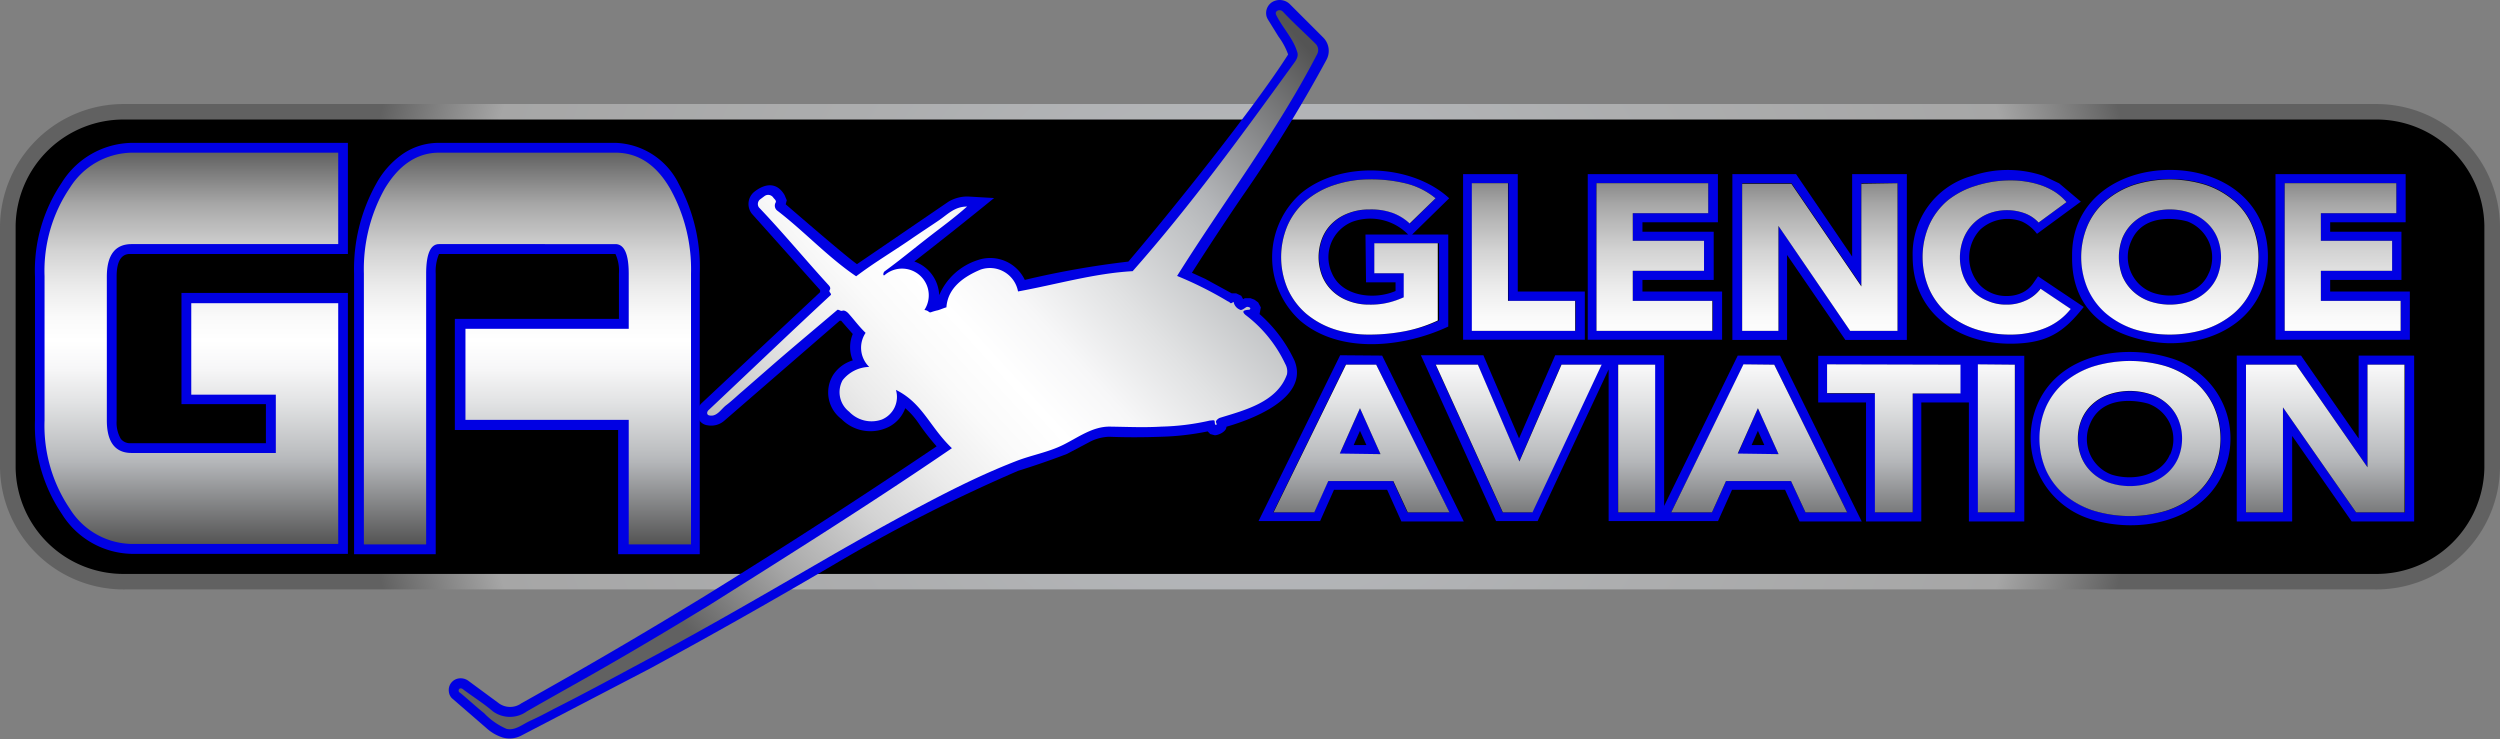 <?xml version="1.0" encoding="UTF-8" standalone="no"?>
<!DOCTYPE svg PUBLIC "-//W3C//DTD SVG 1.1//EN" "http://www.w3.org/Graphics/SVG/1.1/DTD/svg11.dtd">
<svg xmlns="http://www.w3.org/2000/svg" xmlns:xlink="http://www.w3.org/1999/xlink" viewBox="0 0 214.36 63.38"><rect x="0" y="0" width="214.36" height="63.38" fill="#808080" stroke="none"/><defs><style>.cls-1{fill:url(#radial-gradient);}.cls-2,.cls-4{fill:#0000e3;}.cls-2,.cls-3{fill-rule:evenodd;}.cls-3{fill:url(#linear-gradient);}.cls-5{fill:url(#linear-gradient-2);}</style><radialGradient id="radial-gradient" cx="107.18" cy="29.73" r="77.2" gradientUnits="userSpaceOnUse"><stop offset="0" stop-color="#545454"/><stop offset="0.21" stop-color="#b4b6b9"/><stop offset="0.51" stop-color="#acadae"/><stop offset="0.87" stop-color="#a6a6a6"/><stop offset="1" stop-color="#616161"/></radialGradient><linearGradient id="linear-gradient" x1="111.4" y1="3.3" x2="57.59" y2="52.44" gradientUnits="userSpaceOnUse"><stop offset="0" stop-color="#545454"/><stop offset="0.21" stop-color="#b4b6b9"/><stop offset="0.24" stop-color="#bec0c2"/><stop offset="0.36" stop-color="#e1e2e3"/><stop offset="0.45" stop-color="#f7f7f8"/><stop offset="0.52" stop-color="#fff"/><stop offset="0.58" stop-color="#fafafa"/><stop offset="0.66" stop-color="#ebebeb"/><stop offset="0.75" stop-color="#d3d3d3"/><stop offset="0.84" stop-color="#b2b2b2"/><stop offset="0.87" stop-color="#a6a6a6"/><stop offset="1" stop-color="#616161"/></linearGradient><linearGradient id="linear-gradient-2" x1="105" y1="46.68" x2="105" y2="13.09" xlink:href="#linear-gradient"/></defs><g id="Layer_2" data-name="Layer 2"><g id="Logos"><path class="cls-1" d="M10.74,50.54A10.6,10.6,0,0,1,0,40.12V19.34A10.6,10.6,0,0,1,10.74,8.92H203.62a10.6,10.6,0,0,1,10.74,10.42V40.12a10.6,10.6,0,0,1-10.74,10.42Z"/><path d="M203.62,10.25H10.74a9.25,9.25,0,0,0-9.4,9.09V40.12a9.25,9.25,0,0,0,9.4,9.09H203.62a9.25,9.25,0,0,0,9.4-9.09V19.34a9.25,9.25,0,0,0-9.4-9.09Z"/><path class="cls-2" d="M87.3,40.37c1.41-.44,2.81-.92,4.19-1.45l1.89-1a3.86,3.86,0,0,1,1.73-.47c1.48.06,3,.05,4.44,0a22.77,22.77,0,0,0,4-.46l.22.23.39.1c.3,0,1-.3,1-.73,1.82-.52,7.16-2.35,5.84-5.66a12.15,12.15,0,0,0-3-4s.1-.51.11-.57l-.23-.43-.33-.24-.33-.12-.49,0-.14.08-.16-.29-.44-.21h-.38l-2.27-1.24-1.14-.52q2.11-3.31,4.33-6.57a121.66,121.66,0,0,0,7.2-11.68,1.61,1.61,0,0,0-.27-1.92L110.63.39a1.25,1.25,0,0,0-1.29-.33,1.11,1.11,0,0,0-.73,1.38,1.47,1.47,0,0,0,.1.22l0,0,.91,1.47a6,6,0,0,1,.83,1.54c-2.83,4.48-10.22,13.68-13.7,17.76A76.1,76.1,0,0,0,87.87,24a3.28,3.28,0,0,0-4.06-1.69,5.37,5.37,0,0,0-3.28,3,3.2,3.2,0,0,0-2.13-2.89q3.45-2.68,6.84-5.44L83,16.85a3.17,3.17,0,0,0-1.67.44l-7.85,5.36c-1-.72-4.46-3.71-6.11-5.13l.09-.35-.19-.45c-.67-1.13-1.68-1-2.6-.27a1.35,1.35,0,0,0-.2,1.88l5.85,6.54,0,.11,0,.07L60.17,34.56a1.19,1.19,0,0,0-.38.91,1,1,0,0,0,.9,1,1.7,1.7,0,0,0,1.43-.41L72,27.5h.12l1,1.14a2.91,2.91,0,0,0,0,2.26,3.05,3.05,0,0,0-1.67,1.23,2.85,2.85,0,0,0,.7,3.8,3.48,3.48,0,0,0,3.66.84A2.9,2.9,0,0,0,77.62,35a6.51,6.51,0,0,1,1.13,1.27,20,20,0,0,0,1.56,2q-9.78,6.6-19.83,12.81Q52.7,55.84,44.71,60.3a1.65,1.65,0,0,1-1.94,0l-2.59-1.91a1.12,1.12,0,0,0-.83-.22,1,1,0,0,0-.86,1.15.93.93,0,0,0,.25.54l0,0,3,2.6a3.75,3.75,0,0,0,1.37.78,2.15,2.15,0,0,0,1.63-.19l11-5.73q7.91-4.29,15.68-8.86A139,139,0,0,1,87.3,40.37Z"/><path class="cls-3" d="M45.46,61.8c.66-.29,1.34-.65,2-1,2.66-1.34,5.29-2.77,7.92-4.18,5.3-2.82,10.47-5.84,15.66-8.84,2.64-1.52,5.28-3,8-4.44s5.26-2.7,8-3.77c1.35-.54,2.83-.78,4.13-1.43s2.53-1.58,4-1.56,2.94.09,4.41,0a20.77,20.77,0,0,0,4.16-.52c.13,0,.31-.05.38,0s0,.38.14.37,0-.17,0-.27.19-.29.36-.34c2.1-.65,4.89-1.34,5.73-3.72a1.31,1.31,0,0,0-.15-.9A11.29,11.29,0,0,0,106.79,27c-.15-.13-.31-.33,0-.4s.36,0,.41-.12-.2-.19-.3-.16-.32.25-.51.26a.89.89,0,0,1-.61-.67c0-.09-.2.17-.3.06s-.18-.11-.28-.18a32.07,32.07,0,0,0-4.27-2.13c4-6.39,8.55-12.34,12-19a.76.76,0,0,0-.13-.91C111.84,2.8,110.94,2,110,1c-.25-.27-.74-.07-.58.27.58,1.17,1.46,2,1.82,3.22.12.4-.16.75-.39,1.06-4.38,6.05-8.78,12.1-13.73,17.7-3.32.19-6.53,1.14-9.83,1.74a2.45,2.45,0,0,0-3.22-1.87c-1.43.6-2.81,1.56-2.92,3.23-.22.06-.46.17-.72.25a4.65,4.65,0,0,0-.57.16c-.24.1-.17-.13-.6-.18a2.29,2.29,0,0,0-3.4-3c-.17.14-.15-.22,0-.32,1.23-.9,2.4-1.86,3.59-2.79s2.39-1.79,3.47-2.76c-1.07,0-1.66.67-2.41,1.18s-1.58,1.05-2.38,1.6c-1.58,1.09-3.13,2-4.72,3.2C71,22.06,69,19.87,66.66,18.07a.54.54,0,0,1-.15-.71c.08-.16-.11-.29-.2-.41a.53.53,0,0,0-.74-.15l-.4.3a.51.51,0,0,0-.1.68c2,2.09,3.89,4.38,5.86,6.54.14.16.34.32.22.53s.11.23.1.43c-3.53,3.27-7,6.6-10.51,9.9-.15.15-.15.4.08.44.65.14,1-.54,1.45-.88s.94-.81,1.41-1.21l2.66-2.32c1.81-1.57,3.65-3.1,5.47-4.65.18,0,.26.14.43.08s.4.1.55.28c.49.55.86,1.07,1.43,1.62a2.29,2.29,0,0,0,.31,2.92,3,3,0,0,0-2.28,1.14,2.12,2.12,0,0,0,.56,2.7,2.64,2.64,0,0,0,2.81.67,2.1,2.1,0,0,0,1.2-2.54c2.3,1.14,2.87,3.15,4.8,5-6.75,4.62-13.73,9-20.69,13.39C57.49,53.92,54,56,50.47,58c-1.77,1-3.56,2-5.3,3a2.48,2.48,0,0,1-2.9,0c-.88-.75-1.7-1.24-2.6-1.92-.13-.09-.32-.08-.34.1s.09.19.17.26c.67.55,1.32,1.16,2,1.7a5.88,5.88,0,0,0,1.92,1.35c.72.2,1.4-.4,2.05-.69Z"/><path class="cls-4" d="M58.2,15.77a6.28,6.28,0,0,0-5.41-3.52H37.65a5.44,5.44,0,0,0-3.1.94,7.41,7.41,0,0,0-2.29,2.56,15,15,0,0,0-1.9,7.72V47.52h7V23.46a3.84,3.84,0,0,1,.28-1.68H52.77a3.43,3.43,0,0,1,.3,1.68v3.88H39v9.53h14V47.52h7V23.47A15,15,0,0,0,58.2,15.77Z"/><path class="cls-4" d="M5.29,15.67A13.45,13.45,0,0,0,3,23.74V36a13.5,13.5,0,0,0,2.31,8.08,7.23,7.23,0,0,0,6,3.41H29.83V25.12H15.56v9.53H22.8V38H11.23a1,1,0,0,1-.87-.37A2.73,2.73,0,0,1,10,36.09V23.71c0-.81.15-2,1.23-1.93h18.6V12.25H11.27A7.22,7.22,0,0,0,5.29,15.67Z"/><path class="cls-4" d="M207,30.49V44.71h-5.36l-5.1-7.33v7.33h-4.75V30.49h5.51l4.94,7.11V30.49Zm-.79,13.44V31.27H203v8.8h0l-6.12-8.8h-4.3V43.93h3.17v-9h0l6.27,9Z"/><path class="cls-4" d="M186,30.67a7.19,7.19,0,0,1,4.56,10c-1.9,4.13-7.27,5.11-11.25,3.86a7.31,7.31,0,0,1-4.55-10C176.66,30.36,182,29.47,186,30.67Zm4.42,6.93a6.48,6.48,0,0,0-.58-2.75,6.12,6.12,0,0,0-1.62-2.11,7.51,7.51,0,0,0-2.45-1.33,10.74,10.74,0,0,0-6.22,0,7.46,7.46,0,0,0-2.46,1.33,6.09,6.09,0,0,0-1.61,2.11,6.81,6.81,0,0,0,0,5.5,6,6,0,0,0,1.61,2.1,7.3,7.3,0,0,0,2.46,1.34,10.74,10.74,0,0,0,6.22,0,7.35,7.35,0,0,0,2.45-1.34,6,6,0,0,0,1.62-2.1A6.48,6.48,0,0,0,190.41,37.6Z"/><path class="cls-4" d="M186.8,36a4.34,4.34,0,0,1,0,3.27,3.72,3.72,0,0,1-.9,1.28,4,4,0,0,1-1.41.85,5.62,5.62,0,0,1-3.68,0,4,4,0,0,1-1.41-.85,3.72,3.72,0,0,1-.9-1.28,4.34,4.34,0,0,1,0-3.27,3.66,3.66,0,0,1,.9-1.29,4,4,0,0,1,1.41-.85,5.62,5.62,0,0,1,3.68,0,4,4,0,0,1,1.41.85A3.66,3.66,0,0,1,186.8,36Zm-.73,3a3.25,3.25,0,0,0-1.85-4.38c-.32-.11-3.85-1.05-5,1.7a3.25,3.25,0,0,0,1.85,4.38C182.83,41.25,185.3,40.84,186.07,38.94Z"/><path class="cls-4" d="M173.57,30.49V44.71h-4.75V34.51h-4.08v10.2H160V34.51h-4.1v-4h17.69Zm-.79,13.44V31.27h-3.17V43.93Zm-4.73-10.19V31.27H156.68v2.47h4.1V43.93H164V33.74Z"/><path class="cls-4" d="M152.63,30.49l7,14.22H154.3L153.06,42h-4.55l-1.2,2.68h-9.38v-13l-6.09,13h-3.56l-6.45-14.22h5.36l3.06,7.13,3.1-7.13h9.34V43.38L149,30.49Zm5.75,13.44-6.25-12.66h-2.62L143.3,43.93h3.49l1.2-2.68h5.58l1.24,2.68Zm-16.48,0V31.27h-3.17V43.93Zm-10.56,0,5.93-12.66h-3.4l-3.61,8.3h0l-3.56-8.3h-3.61l5.75,12.66Z"/><path class="cls-4" d="M150.73,35l1.77,3.94H149Zm.55,3.16-.55-1.22-.54,1.22Z"/><path class="cls-4" d="M118.51,30.49l7,14.22h-5.35L118.94,42h-4.56l-1.19,2.68h-5.28l7-14.22Zm5.75,13.44L118,31.27h-2.62l-6.21,12.66h3.49l1.2-2.68h5.58l1.24,2.68Z"/><path class="cls-4" d="M116.61,35l1.76,3.94h-3.51Zm.55,3.16-.55-1.22-.54,1.22Z"/><path class="cls-4" d="M206.63,25v4.13H195.11V14.93h11.16v4.13H199.8v.81h6.11V24H199.8v1Zm-.79,3.35V25.8H199V23.22h6.11V20.65H199V18.28h6.47V15.71H195.9V28.37Z"/><path class="cls-4" d="M194.46,22c0,4.77-3.86,7.43-8.39,7.43-.74,0-8.5-.23-8.4-7.43-.08-4.77,3.93-7.43,8.4-7.43S194.46,17.24,194.46,22Zm-.79,0a6.47,6.47,0,0,0-.57-2.75,5.77,5.77,0,0,0-1.58-2.1,7.15,7.15,0,0,0-2.41-1.34,10.31,10.31,0,0,0-6.09,0,7.15,7.15,0,0,0-2.41,1.34,5.89,5.89,0,0,0-1.58,2.1,6.92,6.92,0,0,0,0,5.5,6,6,0,0,0,1.58,2.11A7.31,7.31,0,0,0,183,28.23a10.31,10.31,0,0,0,6.09,0,7.31,7.31,0,0,0,2.41-1.33,5.89,5.89,0,0,0,1.58-2.11A6.47,6.47,0,0,0,193.67,22Z"/><path class="cls-4" d="M190.14,20.41a4.47,4.47,0,0,1,0,3.27,3.69,3.69,0,0,1-.89,1.28,4,4,0,0,1-1.38.85,5.41,5.41,0,0,1-3.61,0,4.05,4.05,0,0,1-1.38-.85,3.83,3.83,0,0,1-.89-1.28,4.61,4.61,0,0,1,0-3.27,3.77,3.77,0,0,1,.89-1.29,4.05,4.05,0,0,1,1.38-.85,5.41,5.41,0,0,1,3.61,0,4,4,0,0,1,1.38.85A3.64,3.64,0,0,1,190.14,20.41Zm-.74,3A3.31,3.31,0,0,0,187.59,19c-.31-.11-3.75-1-4.86,1.7a3.26,3.26,0,0,0,1.81,4.38C186.27,25.7,188.65,25.26,189.4,23.39Z"/><path class="cls-4" d="M174.75,23.69l3.92,2.63c-1.68,2.11-3.06,3.13-6.24,3.15C168,29.49,164,26.93,164,22a6.93,6.93,0,0,1,5.1-6.92,9.5,9.5,0,0,1,6.12,0l1.34.64,1.86,1.57-3.76,2.76A3.39,3.39,0,0,0,173.38,19a3.46,3.46,0,0,0-3.6.7,3.5,3.5,0,0,0,0,4.76,3.11,3.11,0,0,0,2.28.92,3.06,3.06,0,0,0,1.33-.28,2.49,2.49,0,0,0,.91-.76Zm2.77,2.8-2.58-1.73a3.3,3.3,0,0,1-1.22,1,3.79,3.79,0,0,1-1.69.36,3.85,3.85,0,0,1-1.56-.31A3.68,3.68,0,0,1,169.2,25a3.85,3.85,0,0,1-.84-1.28,4.47,4.47,0,0,1,0-3.27,3.81,3.81,0,0,1,2.15-2.14,4.45,4.45,0,0,1,3.16,0,3.11,3.11,0,0,1,1.13.77l2.39-1.75a4.59,4.59,0,0,0-1-.88,5.72,5.72,0,0,0-1.2-.57,7.23,7.23,0,0,0-1.28-.31,7.67,7.67,0,0,0-1.24-.1,9.61,9.61,0,0,0-3.05.46A7.15,7.15,0,0,0,167,17.19a6,6,0,0,0-1.58,2.1,6.92,6.92,0,0,0,0,5.5A6.13,6.13,0,0,0,167,26.9a7.31,7.31,0,0,0,2.41,1.33,9.61,9.61,0,0,0,3.05.46,7.89,7.89,0,0,0,2.83-.53A5.32,5.32,0,0,0,177.52,26.49Z"/><path class="cls-4" d="M163.5,14.93V29.15h-5.27l-5-7.29v7.29h-4.69V14.93H154L158.81,22V14.93Zm-.79,13.44V15.71h-3.1v8.8h0l-6-8.8h-4.22V28.37h3.11v-9h0l6.15,9Z"/><path class="cls-4" d="M147.66,25v4.13H136.14V14.93H147.3v4.13h-6.47v.81h6.11V24h-6.11v1Zm-.8,3.35V25.8H140V23.22h6.11V20.65H140V18.28h6.47V15.71h-9.58V28.37Z"/><path class="cls-4" d="M135.89,25v4.13H125.45V14.93h4.69V25Zm-.79,3.35V25.8h-5.76V15.71h-3.1V28.37Z"/><path class="cls-4" d="M124.26,17l-3.18,3.11h3.1V28c-3.79,1.78-9.27,2.41-12.68-.49a7.33,7.33,0,0,1,0-10.89C114.9,13.73,121.08,14.06,124.26,17Zm-.87,10.51V20.86h-5.51v2.57h2.52v2.06a7.54,7.54,0,0,1-1.17.42,6.4,6.4,0,0,1-1.75.21,4.85,4.85,0,0,1-1.8-.31,4,4,0,0,1-1.39-.85,3.66,3.66,0,0,1-.88-1.28,4.47,4.47,0,0,1,0-3.27,3.61,3.61,0,0,1,.88-1.29,4,4,0,0,1,1.39-.85,4.85,4.85,0,0,1,1.8-.31,5.47,5.47,0,0,1,2,.31,4.35,4.35,0,0,1,1.43.89L123.09,17a6.42,6.42,0,0,0-2.5-1.26,12.58,12.58,0,0,0-3.11-.36,9.61,9.61,0,0,0-3,.46A7.15,7.15,0,0,0,112,17.19a6,6,0,0,0-1.58,2.1,6.92,6.92,0,0,0,0,5.5A6.13,6.13,0,0,0,112,26.9a7.31,7.31,0,0,0,2.41,1.33,9.61,9.61,0,0,0,3,.46,16.14,16.14,0,0,0,3-.28A11.9,11.9,0,0,0,123.39,27.48Zm-6.31-7.4h3.66A4.54,4.54,0,0,0,116,19a3.27,3.27,0,0,0-1.81,4.39c.84,2.05,3.66,2.35,5.47,1.56v-.74h-2.53Z"/><path class="cls-5" d="M59.25,23.46V46.68H53.91V36h-14V28.19h14V23.48c0-1.7-.38-2.55-1.15-2.55H37.65q-1.11,0-1.11,2.55v23.2H31.2V23.46a14.16,14.16,0,0,1,1.8-7.3c1.2-2,2.75-3.07,4.65-3.07H52.76c1.92,0,3.49,1,4.69,3.07A14.16,14.16,0,0,1,59.25,23.46ZM16.4,26v7.84h7.25v5H11.29c-1.42,0-2.13-.94-2.13-2.8V23.73c0-1.86.71-2.8,2.13-2.8H29V13.09H11.29a6.39,6.39,0,0,0-5.29,3,12.69,12.69,0,0,0-2.18,7.59V36.05A12.69,12.69,0,0,0,6,43.64a6.37,6.37,0,0,0,5.29,3H29V26ZM203,31.27v8.8h0l-6.12-8.8h-4.3V43.93h3.17v-9h0l6.27,9h4.15V31.27Zm-14.81,1.47a7.51,7.51,0,0,0-2.45-1.33,10.74,10.74,0,0,0-6.22,0,7.46,7.46,0,0,0-2.46,1.33,6.09,6.09,0,0,0-1.61,2.11,6.81,6.81,0,0,0,0,5.5,6,6,0,0,0,1.61,2.1,7.3,7.3,0,0,0,2.46,1.34,10.74,10.74,0,0,0,6.22,0,7.35,7.35,0,0,0,2.45-1.34,6,6,0,0,0,1.62-2.1,6.81,6.81,0,0,0,0-5.5A6.12,6.12,0,0,0,188.21,32.74Zm-1.41,6.5a3.72,3.72,0,0,1-.9,1.28,4,4,0,0,1-1.41.85,5.62,5.62,0,0,1-3.68,0,4,4,0,0,1-1.41-.85,3.72,3.72,0,0,1-.9-1.28,4.34,4.34,0,0,1,0-3.27,3.66,3.66,0,0,1,.9-1.29,4,4,0,0,1,1.41-.85,5.62,5.62,0,0,1,3.68,0,4,4,0,0,1,1.41.85,3.66,3.66,0,0,1,.9,1.29,4.34,4.34,0,0,1,0,3.27Zm-17.19-8V43.93h3.17V31.27Zm-12.93,0v2.47h4.1V43.93H164V33.74h4.1V31.27Zm-7.17,0L143.3,43.93h3.49l1.2-2.68h5.58l1.24,2.68h3.57l-6.25-12.66ZM149,38.89,150.73,35l1.77,3.94Zm-10.25-7.62V43.93h3.17V31.27Zm-4.86,0-3.61,8.3h0l-3.56-8.3h-3.61l5.75,12.66h2.54l5.93-12.66Zm-18.48,0-6.21,12.66h3.49l1.2-2.68h5.58l1.24,2.68h3.57L118,31.27Zm-.53,7.62L116.61,35l1.76,3.94ZM199,25.8V23.22h6.11V20.65H199V18.28h6.47V15.71H195.9V28.37h9.94V25.8Zm-7.49-8.61a7.15,7.15,0,0,0-2.41-1.34,10.31,10.31,0,0,0-6.09,0,7.15,7.15,0,0,0-2.41,1.34,5.89,5.89,0,0,0-1.58,2.1,6.92,6.92,0,0,0,0,5.5,6,6,0,0,0,1.58,2.11A7.31,7.31,0,0,0,183,28.23a10.31,10.31,0,0,0,6.09,0,7.31,7.31,0,0,0,2.41-1.33,5.89,5.89,0,0,0,1.58-2.11,6.92,6.92,0,0,0,0-5.5A5.77,5.77,0,0,0,191.52,17.19Zm-1.38,6.49a3.69,3.69,0,0,1-.89,1.28,4,4,0,0,1-1.38.85,5.41,5.41,0,0,1-3.61,0,4.05,4.05,0,0,1-1.38-.85,3.83,3.83,0,0,1-.89-1.28,4.61,4.61,0,0,1,0-3.27,3.77,3.77,0,0,1,.89-1.29,4.05,4.05,0,0,1,1.38-.85,5.41,5.41,0,0,1,3.61,0,4,4,0,0,1,1.38.85,3.64,3.64,0,0,1,.89,1.29,4.47,4.47,0,0,1,0,3.27Zm-16.42,2.08a3.79,3.79,0,0,1-1.69.36,3.85,3.85,0,0,1-1.56-.31A3.68,3.68,0,0,1,169.2,25a3.85,3.85,0,0,1-.84-1.28,4.47,4.47,0,0,1,0-3.27,3.81,3.81,0,0,1,2.15-2.14,4.45,4.45,0,0,1,3.16,0,3.11,3.11,0,0,1,1.13.77l2.39-1.75a4.59,4.59,0,0,0-1-.88,5.72,5.72,0,0,0-1.2-.57,7.23,7.23,0,0,0-1.28-.31,7.67,7.67,0,0,0-1.24-.1,9.61,9.61,0,0,0-3.05.46A7.15,7.15,0,0,0,167,17.19a6,6,0,0,0-1.58,2.1,6.92,6.92,0,0,0,0,5.5A6.13,6.13,0,0,0,167,26.9a7.31,7.31,0,0,0,2.41,1.33,9.61,9.61,0,0,0,3.05.46,7.89,7.89,0,0,0,2.83-.53,5.32,5.32,0,0,0,2.26-1.67l-2.58-1.73A3.3,3.3,0,0,1,173.72,25.76Zm-14.11-10v8.8h0l-6-8.8h-4.22V28.37h3.11v-9h0l6.15,9h4.06V15.71ZM140,25.8V23.22h6.11V20.65H140V18.28h6.47V15.71h-9.58V28.37h9.93V25.8Zm-10.7,0V15.71h-3.1V28.37h8.86V25.8Zm-11.46-4.94v2.57h2.52v2.06a7.54,7.54,0,0,1-1.17.42,6.4,6.4,0,0,1-1.75.21,4.85,4.85,0,0,1-1.8-.31,4,4,0,0,1-1.39-.85,3.66,3.66,0,0,1-.88-1.28,4.47,4.47,0,0,1,0-3.27,3.61,3.61,0,0,1,.88-1.29,4,4,0,0,1,1.39-.85,4.85,4.85,0,0,1,1.8-.31,5.47,5.47,0,0,1,2,.31,4.35,4.35,0,0,1,1.43.89L123.09,17a6.42,6.42,0,0,0-2.5-1.26,12.58,12.58,0,0,0-3.11-.36,9.61,9.61,0,0,0-3,.46A7.15,7.15,0,0,0,112,17.19a6,6,0,0,0-1.58,2.1,6.92,6.92,0,0,0,0,5.5A6.13,6.13,0,0,0,112,26.9a7.31,7.31,0,0,0,2.41,1.33,9.61,9.61,0,0,0,3,.46,16.14,16.14,0,0,0,3-.28,11.9,11.9,0,0,0,2.87-.93V20.86Z"/></g></g></svg>